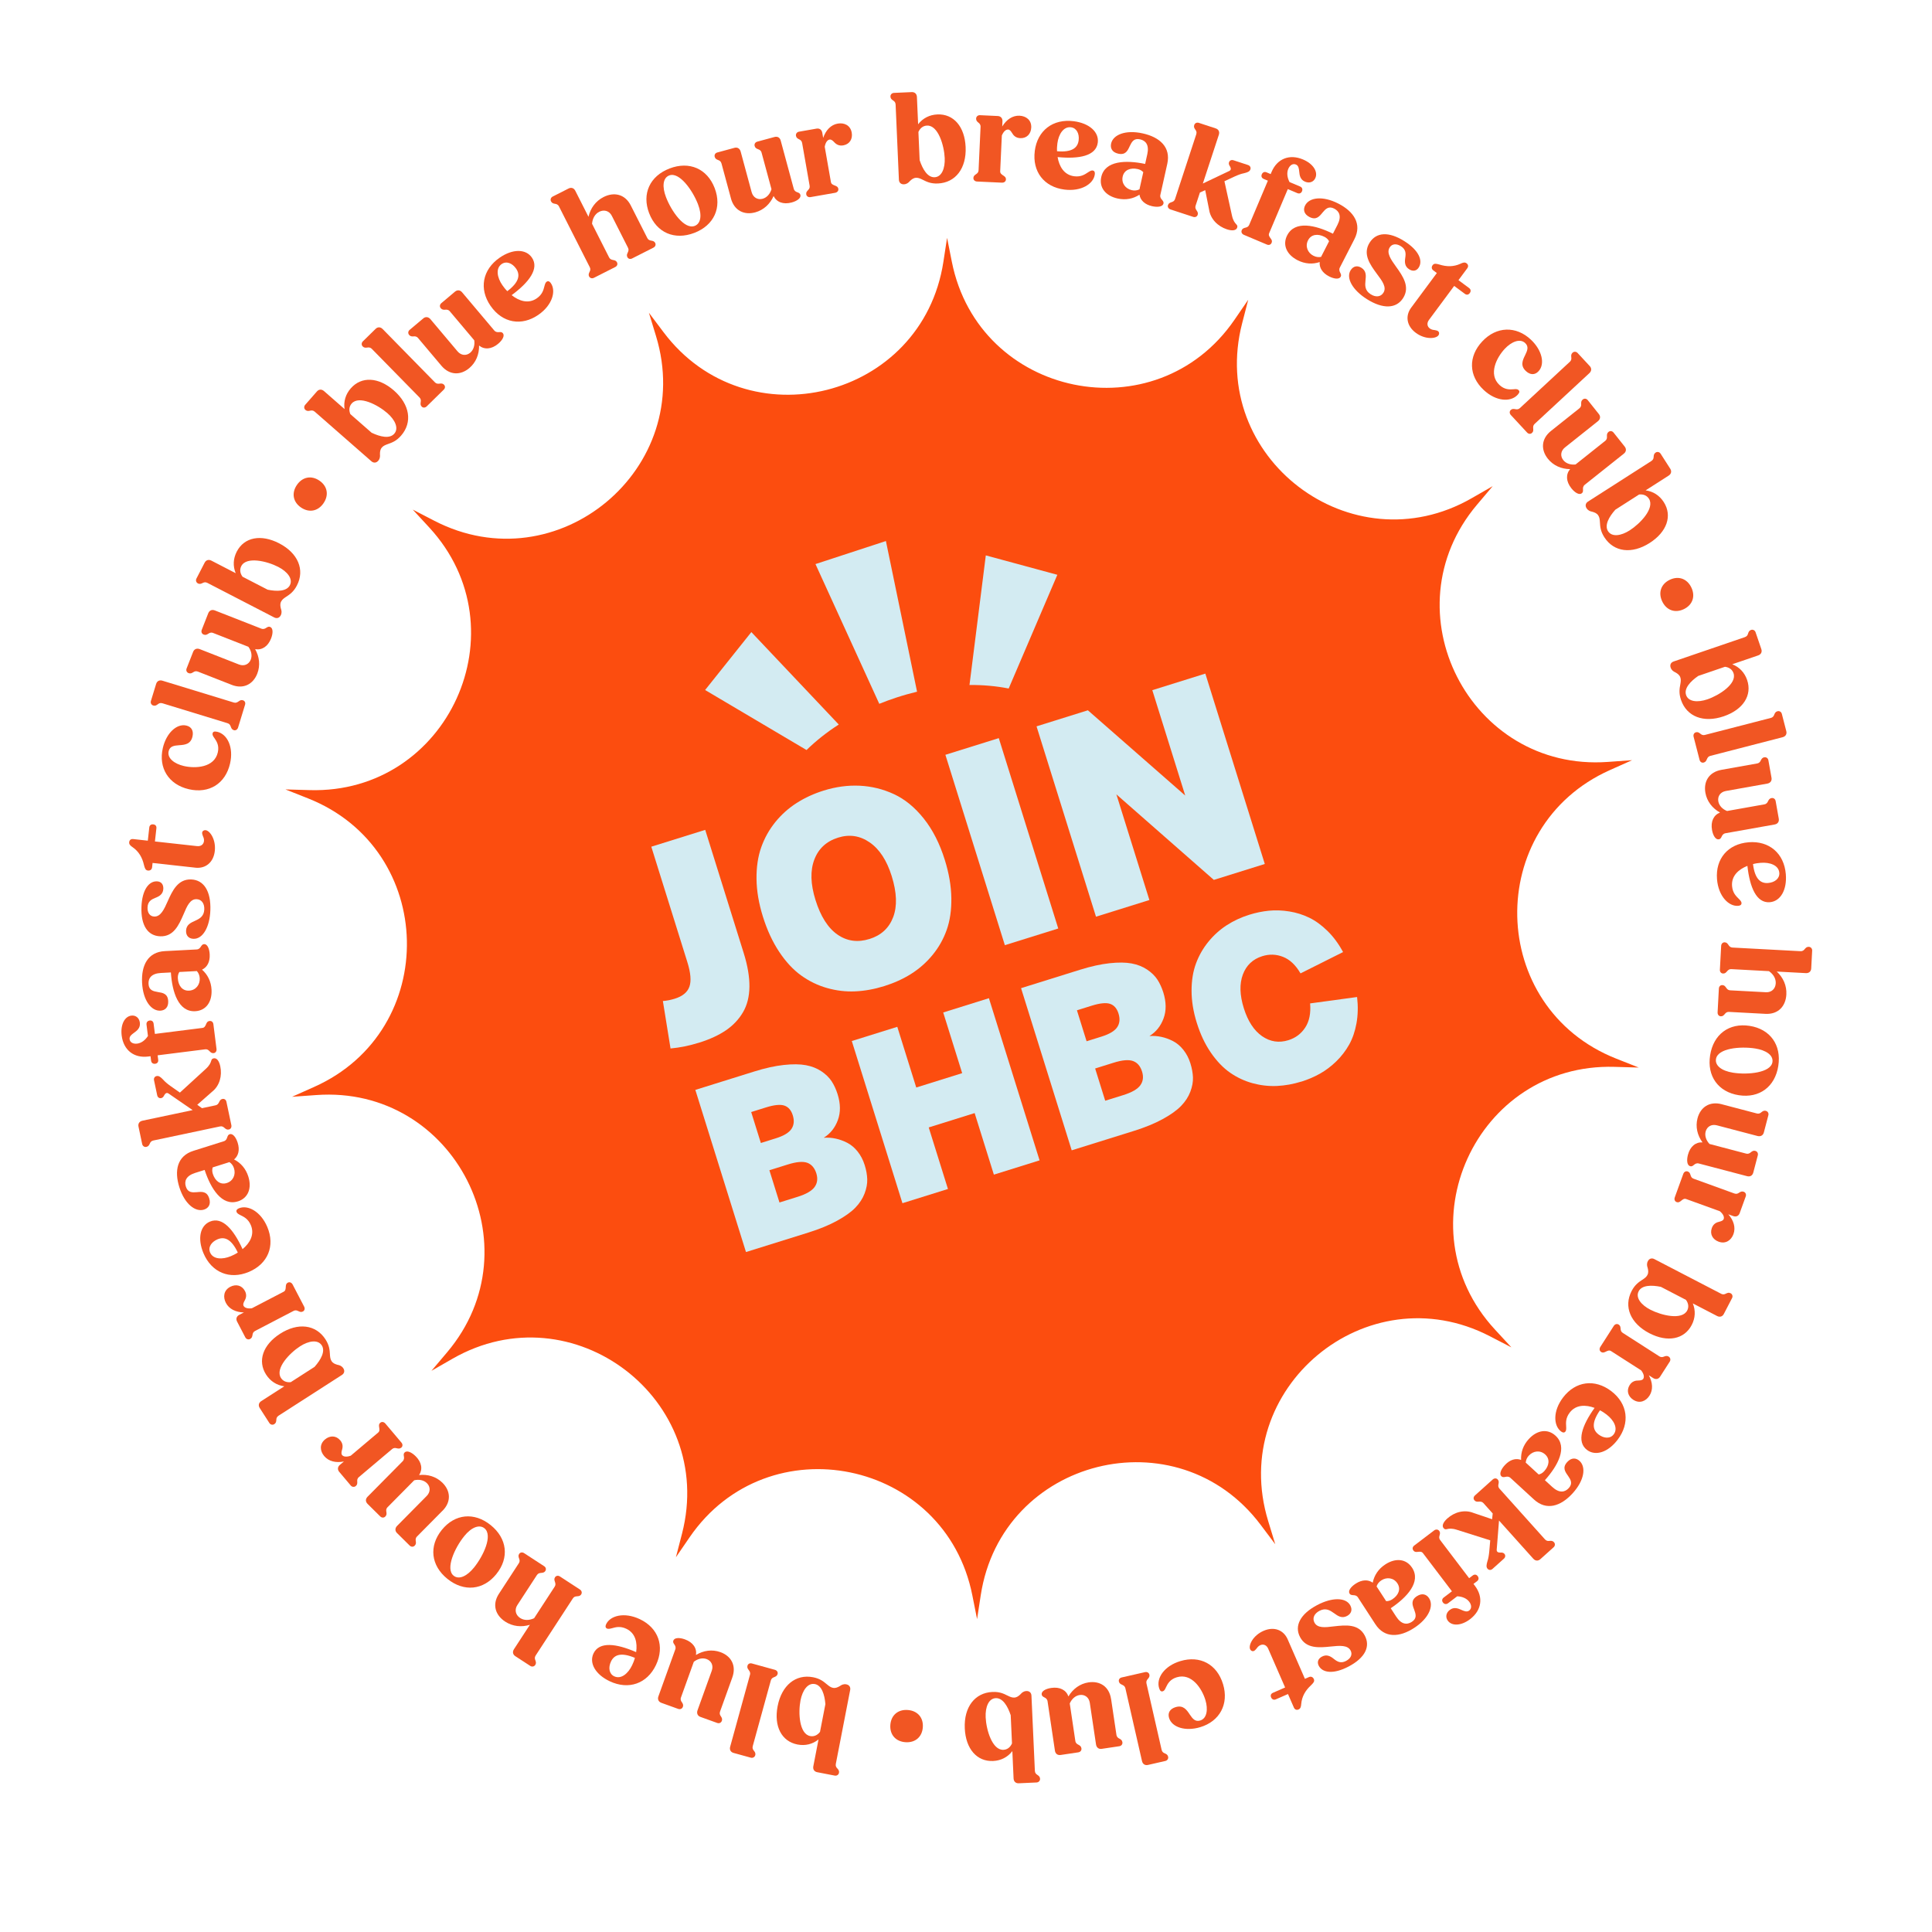 <svg viewBox="0 0 1080 1080" xmlns="http://www.w3.org/2000/svg" data-sanitized-data-name="Layer 1" data-name="Layer 1" id="Layer_1">
  <defs>
    <style>
      .cls-1 {
        fill: #d3ebf2;
      }

      .cls-1, .cls-2, .cls-3 {
        stroke-width: 0px;
      }

      .cls-2 {
        fill: #fc4d0f;
      }

      .cls-3 {
        fill: #f15623;
      }
    </style>
  </defs>
  <g>
    <path d="M216.92,248.2c-1.41.51-2.57.94-3.43,1.93-1.01,1.15-1.08,2.45-1.09,3.79.13,1.28.01,2.53-.99,3.68-1.06,1.2-2.54,1.35-3.8.25l-31.65-27.71c-.99-.86-1.86-.75-2.72-.54-.82.16-1.63.31-2.51-.45-.82-.72-.9-1.95-.14-2.83l6.57-7.5c1.1-1.26,2.64-1.36,3.96-.21l11.5,10.07c-.64-4.24.58-8.29,3.46-11.58,5.99-6.84,15.51-6.34,24.11,1.18,8.92,7.81,10.52,17.82,4,25.26-2.68,3.07-5.15,3.9-7.27,4.66ZM220.4,242.45c2.64-3.01.47-7.72-3.86-11.5-5.26-4.6-15.83-10.09-19.95-5.38-1.39,1.59-1.67,3.67-.74,5.93l11.88,10.4c4.85,2.31,10.08,3.51,12.67.55Z" class="cls-3"></path>
    <path d="M235.71,227.27c-.76-.78-.65-1.6-.54-2.42.16-.98.17-1.8-.64-2.63l-26.65-27.17c-.92-.94-1.79-.89-2.67-.75-.83.09-1.65.19-2.46-.64-.77-.78-.75-2.01.08-2.83l7.12-6.98c1.19-1.17,2.74-1.16,3.96.09l29.25,29.82c.82.83,1.69.79,2.62.69.82-.1,1.65-.19,2.41.59s.75,1.91-.13,2.78l-9.51,9.33c-.88.87-2.07.91-2.83.13Z" class="cls-3"></path>
    <path d="M246.76,204.46l-13.04-15.47c-.84-1-1.72-1.03-2.61-.94-.83.03-1.66.06-2.41-.83-.7-.83-.65-2.02.29-2.82l7.63-6.42c1.28-1.08,2.87-.89,3.99.44l15.15,17.98c2.02,2.39,4.94,2.59,7.11.76,1.89-1.59,2.63-4.22,2.24-6.94l-13.65-16.19c-.85-1-1.78-.98-2.66-.9-.83.03-1.66.06-2.41-.83-.7-.83-.65-2.02.35-2.86l7.57-6.38c1.34-1.12,2.87-.99,4,.34l17.96,21.31c.84,1,1.82,1.03,2.71.95.89-.08,1.56-.07,2.12.59,1.17,1.39-.17,3.86-2.62,5.92-3.73,3.14-7.73,3.37-10.67,1,.1,4.86-1.74,9.46-5.47,12.6-4.9,4.13-11.04,4.07-15.59-1.33Z" class="cls-3"></path>
    <path d="M274.24,171.01c-6.58-9.52-4.57-20.29,5.07-26.96,7.18-4.97,14.57-5.04,18.01-.07,4.26,6.16-1.58,13.84-11.31,21.01,4.11,3.26,9.33,5.05,14.06,1.78,3.17-2.19,3.75-4.81,4.26-6.76.34-1.3.65-2.13,1.25-2.54.66-.46,1.49-.41,2.36.85,2.98,4.31.92,12.2-6.98,17.66-9.4,6.5-20.09,4.61-26.71-4.97ZM283.59,162.77c6.62-5.02,7.35-9.07,4.91-12.6-2.11-3.05-5.42-4.39-8.06-2.57-3.47,2.4-2.57,7.53.36,11.78.79,1.14,1.68,2.29,2.78,3.38Z" class="cls-3"></path>
    <path d="M329.31,154.57c-.49-.97-.14-1.72.21-2.48.45-.88.71-1.66.18-2.7l-17.21-33.96c-.59-1.17-1.44-1.39-2.32-1.52-.82-.16-1.63-.32-2.15-1.36-.49-.97-.11-2.15.93-2.67l8.9-4.51c1.49-.76,2.96-.28,3.75,1.28l7.37,14.54c1.08-4.79,4.02-8.81,8.44-11.05,5.91-2.99,12-1.6,15.2,4.7l9.25,18.24c.53,1.04,1.31,1.3,2.29,1.45.82.16,1.63.32,2.12,1.29s.08,2.08-1.03,2.64l-11.88,6.02c-1.1.56-2.18.21-2.67-.77-.49-.97-.14-1.72.21-2.47.39-.85.71-1.66.18-2.7l-9.08-17.92c-1.38-2.73-4.29-3.62-7.01-2.24-2.4,1.22-3.76,3.7-4.03,6.7l9.54,18.83c.53,1.04,1.37,1.26,2.29,1.45.82.16,1.63.32,2.12,1.29.49.97.14,2.05-.96,2.61l-11.88,6.02c-1.1.56-2.24.24-2.74-.73Z" class="cls-3"></path>
    <path d="M362.88,119.21c-4.17-10.87.36-20.8,11.44-25.04,11.01-4.22,21.02.12,25.19,10.99,4.17,10.87-.36,20.8-11.37,25.02-11.08,4.25-21.08-.1-25.25-10.97ZM390.19,114.19c-3-7.81-10.44-18.29-16.08-16.12-3.74,1.43-3.95,6.58-1.81,12.15,3.02,7.88,10.28,18.27,16.06,16.06,3.26-1.25,4.28-5.7,1.83-12.09Z" class="cls-3"></path>
    <path d="M408.61,110.92l-5.29-19.53c-.34-1.26-1.13-1.66-1.96-1.96-.77-.32-1.53-.64-1.84-1.76-.29-1.05.26-2.11,1.45-2.43l9.63-2.61c1.62-.44,2.97.4,3.43,2.09l6.14,22.69c.82,3.02,3.39,4.44,6.13,3.7,2.39-.65,4.17-2.71,4.96-5.34l-5.54-20.45c-.34-1.26-1.2-1.64-2.03-1.94-.77-.32-1.53-.64-1.84-1.76-.29-1.05.26-2.11,1.52-2.45l9.56-2.59c1.69-.46,3.03.31,3.48,2l7.29,26.91c.34,1.27,1.22,1.71,2.05,2.01.84.3,1.44.59,1.67,1.43.47,1.76-1.79,3.42-4.88,4.26-4.71,1.27-8.43-.21-10.1-3.6-1.96,4.45-5.57,7.84-10.28,9.12-6.18,1.67-11.72-.97-13.57-7.79Z" class="cls-3"></path>
    <path d="M450.7,108.67c-.19-1.08.37-1.69.93-2.31.69-.71,1.16-1.39.96-2.53l-4.19-23.87c-.23-1.29-.97-1.75-1.78-2.13-.73-.39-1.47-.78-1.67-1.92-.19-1.07.52-2.09,1.67-2.29l9.82-1.72c1.65-.29,2.91.6,3.22,2.32l.5,2.87c1.46-4.32,4.33-7.34,8.13-8,3.58-.63,7.1.9,7.83,5.06.62,3.51-1.15,6.48-4.74,7.11-2.44.43-4.03-.62-5.22-1.97-.81-.82-1.58-1.42-2.44-1.27-1.15.2-2.25,1.5-2.69,4.02l3.46,19.72c.2,1.15,1.08,1.51,2.11,1.92.79.3,1.81.64,2.03,1.86.19,1.07-.53,2.01-1.82,2.24l-13.69,2.4c-1.22.21-2.22-.42-2.41-1.5Z" class="cls-3"></path>
    <path d="M515.89,100.53c-1.34-.67-2.46-1.2-3.76-1.15-1.53.07-2.51.91-3.49,1.83-.83.98-1.82,1.75-3.34,1.82-1.6.07-2.74-.9-2.81-2.57l-1.84-42.02c-.06-1.31-.74-1.86-1.49-2.34-.68-.48-1.35-.96-1.4-2.12-.05-1.09.79-2,1.95-2.05l9.96-.44c1.67-.07,2.81.97,2.89,2.71l.67,15.27c2.62-3.39,6.4-5.31,10.76-5.5,9.09-.4,15.3,6.83,15.8,18.25.52,11.85-5.61,19.91-15.5,20.35-4.07.18-6.38-1.03-8.39-2.04ZM522.45,99.08c4-.17,5.9-4.99,5.65-10.74-.31-6.98-3.65-18.42-9.9-18.14-2.11.09-3.8,1.33-4.8,3.56l.69,15.78c1.68,5.1,4.43,9.71,8.36,9.54Z" class="cls-3"></path>
    <path d="M544.13,99.48c.05-1.09.73-1.57,1.41-2.05.83-.54,1.43-1.1,1.49-2.26l1.11-24.21c.06-1.31-.57-1.92-1.27-2.46-.63-.54-1.26-1.08-1.21-2.24.05-1.09.96-1.92,2.13-1.87l9.96.46c1.67.08,2.71,1.22,2.63,2.96l-.13,2.91c2.36-3.9,5.82-6.22,9.68-6.04,3.63.17,6.74,2.42,6.54,6.64-.16,3.56-2.54,6.08-6.17,5.91-2.47-.11-3.79-1.48-4.67-3.06-.61-.97-1.23-1.73-2.1-1.77-1.16-.05-2.52.98-3.5,3.34l-.92,19.99c-.05,1.16.72,1.71,1.64,2.33.71.47,1.63,1.02,1.57,2.26-.05,1.09-.96,1.85-2.27,1.79l-13.89-.64c-1.24-.06-2.07-.9-2.02-1.99Z" class="cls-3"></path>
    <path d="M578.44,84.42c1.47-11.48,10.17-18.14,21.79-16.66,8.66,1.11,14.2,6,13.43,11.99-.95,7.44-10.42,9.23-22.45,8.06.88,5.18,3.56,9.99,9.27,10.72,3.83.49,6.01-1.07,7.69-2.17,1.12-.74,1.91-1.15,2.63-1.06.79.1,1.38.69,1.19,2.21-.66,5.2-7.48,9.68-17,8.46-11.33-1.45-18.02-10.01-16.54-21.56ZM590.89,84.55c8.27.69,11.53-1.83,12.08-6.09.47-3.68-1.1-6.89-4.28-7.3-4.19-.53-6.95,3.88-7.61,9.01-.17,1.37-.29,2.82-.19,4.38Z" class="cls-3"></path>
    <path d="M615.62,98.92c2.04-9.16,13.76-9.53,24.52-7.28l1.2-5.4c1.17-5.26-.9-7.66-4.03-8.35-3.48-.78-4.64,1.42-5.77,3.78-1.17,2.57-2.34,5.14-6.46,4.23-3.34-.74-4.55-3.03-3.96-5.66,1.09-4.9,8.01-7.83,17.74-5.66,9.45,2.11,15.73,7.68,13.66,16.99l-3.88,17.4c-.28,1.28.35,2.09.95,2.75.53.64,1,1.19.81,2.05-.39,1.78-3.17,2.2-6.37,1.49-4.12-.92-6.56-3.33-7.07-6.42-3.49,2.28-7.71,3.13-12.25,2.12-6.68-1.49-10.42-6.13-9.1-12.02ZM632.68,106.31c1.56.35,3.09.17,4.37-.52l-.04-.16,2.09-9.38c-.78-.84-1.77-1.44-3.12-1.74-4.05-.9-7.56.48-8.39,4.17-.82,3.69,1.53,6.83,5.09,7.62Z" class="cls-3"></path>
    <path d="M652.91,114.64c.34-1.04,1.12-1.32,1.9-1.6.94-.3,1.68-.67,2.04-1.78l11.86-36.17c.41-1.24-.03-2-.57-2.71-.46-.69-.93-1.38-.56-2.48.34-1.04,1.44-1.6,2.55-1.23l9.47,3.11c1.59.52,2.29,1.9,1.74,3.56l-8.94,27.25,14.7-6.98c1.17-.53,1.1-1.48.52-2.51-.46-.69-.91-1.45-.61-2.35.34-1.04,1.35-1.55,2.53-1.16l8.09,2.65c1.18.39,1.69,1.4,1.35,2.43-.41,1.25-1.62,1.69-3.63,2.18-1.47.28-3.03.84-5.1,1.77l-5.79,2.7,4.21,19.15c.61,2.8,1.59,4.04,2.33,4.82.62.66.88,1.05.59,1.95-.5,1.52-2.5,2.01-5.75.95-5.05-1.66-9.17-5.69-9.95-11l-2.17-10.9-2.96,1.33-2.43,7.4c-.36,1.11.08,1.86.59,2.64.46.69.93,1.38.59,2.41s-1.35,1.55-2.53,1.16l-12.66-4.15c-1.18-.39-1.76-1.42-1.42-2.46Z" class="cls-3"></path>
    <path d="M694.11,128.71c.43-1.01,1.23-1.22,2.03-1.43.96-.23,1.73-.53,2.18-1.61l10.43-24.67-2.35-.99c-1.07-.45-1.53-1.44-1.04-2.58.48-1.14,1.53-1.57,2.6-1.11l2.35.99.51-1.21c3.12-7.37,9.98-10.16,17.56-6.96,5.7,2.41,8.42,6.8,6.95,10.29-.93,2.21-3.25,3.21-5.8,2.13-2.75-1.16-3.07-3.59-3.27-5.73-.17-1.65-.37-3.24-1.84-3.86-1.68-.71-3.37.31-4.28,2.46-.88,2.08-.65,4.71.7,7.33l5.9,2.49c1.14.48,1.57,1.53,1.08,2.67-.48,1.14-1.5,1.5-2.64,1.02l-5.29-2.24-10.43,24.67c-.45,1.07.09,1.85.73,2.76.57.71,1.11,1.5.63,2.63-.43,1.01-1.47,1.43-2.61.95l-12.87-5.44c-1.14-.48-1.63-1.56-1.21-2.56Z" class="cls-3"></path>
    <path d="M719.56,131.52c4.28-8.35,15.72-5.76,25.56-.88l2.52-4.92c2.46-4.79,1.05-7.64-1.8-9.1-3.17-1.63-4.85.21-6.53,2.21-1.78,2.2-3.56,4.39-7.32,2.47-3.04-1.56-3.64-4.07-2.41-6.47,2.29-4.47,9.72-5.56,18.6-1.01,8.61,4.42,13.29,11.4,8.94,19.88l-8.14,15.87c-.6,1.17-.18,2.11.23,2.9.35.75.67,1.41.27,2.18-.83,1.62-3.63,1.33-6.54-.16-3.76-1.93-5.52-4.87-5.22-8-3.95,1.33-8.25,1.09-12.39-1.04-6.09-3.12-8.54-8.55-5.78-13.93ZM734.22,142.97c1.42.73,2.95.94,4.36.6v-.16s4.38-8.55,4.38-8.55c-.54-1.01-1.35-1.84-2.58-2.47-3.69-1.89-7.44-1.44-9.17,1.92-1.73,3.37-.23,7,3,8.66Z" class="cls-3"></path>
    <path d="M755.06,151c1.4-2.21,3.65-2.77,5.99-1.3,2.77,1.75,2.57,4.38,2.27,7.03-.28,2.75-.47,5.65,2.92,7.78,2.83,1.79,5.61,1.48,7.09-.86,1.91-3.01-.5-6.43-3.65-10.57-3.89-5.3-8.05-11.11-4.04-17.45,3.69-5.84,10.65-6.36,19.44-.8,8.12,5.13,10.42,10.89,8.01,14.7-1.28,2.03-3.34,2.28-5.37,1-2.52-1.59-2.54-4.02-2.18-6.37s.47-4.7-2.42-6.52c-2.58-1.63-5-1.35-6.28.68-1.91,3.01.61,6.67,3.59,10.8,3.76,5.22,7.91,11.19,3.94,17.47-3.81,6.03-11.3,6.29-20.28.62-8-5.05-11.84-11.78-9.04-16.21Z" class="cls-3"></path>
    <path d="M788.91,171.91l14.3-19.29-1.99-1.47c-.99-.74-1.12-1.92-.38-2.91.87-1.17,2.06-.83,3.8-.36,4.04,1.27,7.9,1.32,11.74-.44,1.41-.68,2.46-.99,3.45-.25.99.74,1.1,1.81.36,2.81l-4.9,6.61,5.96,4.42c.99.74,1.1,1.81.36,2.81-.74.99-1.75,1.14-2.75.41l-5.96-4.42-14.09,19c-1.3,1.75-1.07,3.64.45,4.77.93.69,1.84.82,2.68.9.8.14,1.5.3,1.91.6.76.56.81,1.6.25,2.36-1.47,1.99-7.5,2.41-12.64-1.4-5.09-3.77-6.08-9.4-2.57-14.13Z" class="cls-3"></path>
    <path d="M828.63,190.81c7.92-8.43,18.88-8.72,27.15-.94,6.26,5.88,8.04,13.65,4.25,17.68-2.09,2.23-4.72,2.05-7.06-.14-3.23-3.04-1.83-6.02-.38-8.95,1.16-2.4,2.17-4.65,0-6.69-2.92-2.74-7.69-.74-11.38,3.18-4.64,4.93-9.34,14.29-3.03,20.22,2.86,2.69,5.64,2.61,7.8,2.44,1.33-.15,2.26-.17,2.9.43.64.6.71,1.37-.53,2.69-3.99,4.24-12.14,3.67-18.98-2.76-8.38-7.87-8.76-18.62-.74-27.16Z" class="cls-3"></path>
    <path d="M844.53,229.18c.8-.74,1.62-.61,2.44-.47.97.19,1.79.22,2.65-.57l27.91-25.88c.96-.89.94-1.77.82-2.65-.07-.83-.14-1.65.71-2.45.8-.74,2.03-.7,2.83.16l6.78,7.31c1.14,1.23,1.08,2.77-.2,3.96l-30.63,28.4c-.85.79-.84,1.67-.77,2.6.07.83.15,1.65-.66,2.4s-1.93.7-2.77-.21l-9.06-9.77c-.84-.91-.85-2.09-.05-2.83Z" class="cls-3"></path>
    <path d="M867.03,240.88l15.83-12.6c1.02-.82,1.07-1.69,1.02-2.58,0-.83-.02-1.66.89-2.38.85-.68,2.04-.6,2.81.37l6.21,7.8c1.04,1.31.81,2.89-.56,3.98l-18.39,14.64c-2.45,1.95-2.73,4.87-.96,7.09,1.54,1.94,4.14,2.75,6.87,2.44l16.57-13.19c1.03-.82,1.03-1.75.97-2.63-.01-.83-.02-1.66.89-2.39.85-.68,2.04-.6,2.85.43l6.16,7.75c1.09,1.37.91,2.9-.45,3.99l-21.81,17.36c-1.03.82-1.08,1.79-1.03,2.68.05.89.03,1.56-.65,2.1-1.42,1.13-3.85-.28-5.85-2.79-3.04-3.82-3.15-7.82-.7-10.7-4.86-.04-9.41-2-12.44-5.82-3.99-5.01-3.76-11.15,1.77-15.54Z" class="cls-3"></path>
    <path d="M894.37,292.01c-.09-1.5-.19-2.73-.9-3.83-.82-1.29-2.05-1.71-3.33-2.1-1.27-.23-2.43-.69-3.25-1.98-.86-1.35-.59-2.82.82-3.72l35.42-22.68c1.1-.71,1.24-1.57,1.28-2.46.08-.83.15-1.65,1.13-2.28.92-.59,2.13-.32,2.75.66l5.38,8.4c.9,1.41.57,2.92-.9,3.86l-12.87,8.24c4.25.56,7.8,2.87,10.15,6.55,4.91,7.66,1.77,16.67-7.85,22.83-9.99,6.4-20.04,5.14-25.38-3.19-2.2-3.43-2.31-6.04-2.45-8.28ZM898.92,296.96c2.16,3.37,7.28,2.6,12.12-.5,5.88-3.77,14.1-12.4,10.72-17.67-1.14-1.78-3.06-2.62-5.49-2.36l-13.3,8.51c-3.57,4.01-6.18,8.71-4.06,12.02Z" class="cls-3"></path>
    <path d="M933.38,324.12c4.92-2.37,9.71-.65,12.08,4.27,2.37,4.92.74,9.74-4.17,12.12-4.92,2.37-9.71.65-12.08-4.27-2.37-4.92-.74-9.74,4.17-12.12Z" class="cls-3"></path>
    <path d="M939.29,382.65c.26-1.48.46-2.7.04-3.94-.49-1.45-1.58-2.15-2.74-2.83-1.18-.52-2.2-1.25-2.69-2.69-.52-1.52.09-2.88,1.68-3.42l39.81-13.61c1.24-.42,1.58-1.23,1.82-2.08.27-.79.54-1.57,1.64-1.95,1.03-.35,2.14.19,2.52,1.29l3.22,9.43c.54,1.58-.14,2.97-1.79,3.54l-14.46,4.94c3.99,1.56,6.89,4.64,8.31,8.77,2.94,8.61-2.24,16.61-13.06,20.31-11.23,3.84-20.69.23-23.89-9.14-1.32-3.86-.81-6.42-.41-8.63ZM942.54,388.54c1.3,3.79,6.45,4.25,11.89,2.4,6.61-2.26,16.64-8.69,14.62-14.61-.68-2-2.35-3.27-4.77-3.6l-14.94,5.11c-4.42,3.05-8.07,6.99-6.8,10.71Z" class="cls-3"></path>
    <path d="M948.05,409.34c1.06-.27,1.71.23,2.37.74.76.63,1.47,1.05,2.6.76l36.86-9.51c1.27-.33,1.67-1.11,1.98-1.94.33-.76.66-1.52,1.79-1.81,1.06-.27,2.12.35,2.41,1.48l2.49,9.66c.42,1.62-.37,2.95-2.06,3.39l-40.45,10.44c-1.13.29-1.53,1.07-1.91,1.92-.33.76-.66,1.52-1.72,1.8s-2.03-.3-2.34-1.5l-3.33-12.9c-.31-1.2.25-2.24,1.3-2.52Z" class="cls-3"></path>
    <path d="M962.29,430.34l19.92-3.55c1.29-.23,1.75-.98,2.12-1.78.39-.73.77-1.47,1.92-1.67,1.07-.19,2.07.44,2.29,1.66l1.75,9.82c.29,1.65-.66,2.93-2.38,3.23l-23.14,4.12c-3.08.55-4.72,2.98-4.22,5.78.43,2.44,2.33,4.39,4.88,5.41l20.85-3.71c1.29-.23,1.74-1.05,2.11-1.85.39-.73.77-1.47,1.92-1.67,1.07-.19,2.08.44,2.3,1.73l1.73,9.75c.31,1.72-.58,2.98-2.3,3.29l-27.44,4.88c-1.29.23-1.81,1.06-2.18,1.87-.37.81-.71,1.38-1.57,1.54-1.79.32-3.25-2.08-3.82-5.23-.85-4.8.95-8.37,4.47-9.74-4.26-2.35-7.32-6.24-8.17-11.04-1.12-6.31,2-11.59,8.95-12.83Z" class="cls-3"></path>
    <path d="M977.49,470.83c11.53-.93,19.85,6.21,20.8,17.89.7,8.71-2.94,15.13-8.96,15.62-7.47.6-11.19-8.3-12.52-20.31-4.88,1.93-9.04,5.55-8.58,11.28.31,3.85,2.28,5.66,3.71,7.08.95.94,1.52,1.63,1.58,2.35.07.8-.39,1.49-1.91,1.62-5.22.42-11.02-5.32-11.79-14.89-.92-11.39,6.07-19.7,17.68-20.63ZM979.94,483.04c1.03,8.24,4.17,10.91,8.45,10.56,3.7-.3,6.52-2.5,6.26-5.69-.34-4.21-5.23-6-10.38-5.59-1.38.11-2.82.3-4.32.71Z" class="cls-3"></path>
    <path d="M964.15,526.76c1.09.06,1.56.74,2.04,1.42.54.83,1.09,1.44,2.25,1.51l38,2.03c1.31.07,1.92-.55,2.47-1.25.55-.63,1.09-1.25,2.25-1.19,1.09.06,1.92.98,1.85,2.14l-.53,9.95c-.09,1.67-1.24,2.7-2.98,2.61l-16.28-.87c3.61,3.33,5.63,7.88,5.36,12.82-.35,6.61-4.6,11.19-11.65,10.82l-20.42-1.09c-1.16-.06-1.78.49-2.4,1.26-.54.63-1.09,1.25-2.18,1.2s-1.84-.97-1.78-2.21l.71-13.3c.07-1.24.91-1.99,2-1.93s1.56.74,2.04,1.42c.54.76,1.09,1.44,2.25,1.5l20.06,1.07c3.05.16,5.28-1.9,5.44-4.96.14-2.69-1.33-5.1-3.79-6.83l-21.07-1.13c-1.16-.06-1.78.56-2.4,1.26-.54.63-1.09,1.25-2.18,1.2-1.09-.06-1.85-.9-1.78-2.14l.71-13.3c.07-1.24.91-2.06,2-2.01Z" class="cls-3"></path>
    <path d="M978.06,573.47c11.5,1.8,17.85,10.67,16.02,22.39-1.82,11.65-10.57,18.16-22.08,16.37-11.51-1.8-17.85-10.67-16.03-22.32,1.83-11.72,10.58-18.23,22.09-16.44ZM968.81,599.65c8.27,1.29,21.06.05,21.99-5.92.62-3.96-3.74-6.7-9.64-7.62-8.34-1.3-20.97-.18-21.92,5.93-.54,3.45,2.81,6.55,9.57,7.61Z" class="cls-3"></path>
    <path d="M962.46,617.28l19.57,5.14c1.27.33,2-.15,2.67-.73.66-.5,1.32-1.01,2.44-.71,1.06.28,1.7,1.27,1.38,2.47l-2.53,9.64c-.43,1.62-1.83,2.38-3.52,1.94l-22.74-5.97c-3.03-.79-5.53.73-6.26,3.47-.63,2.39.28,4.97,2.16,6.96l20.48,5.38c1.27.33,2.01-.22,2.69-.8.66-.5,1.32-1.01,2.44-.71,1.06.28,1.7,1.27,1.37,2.54l-2.51,9.57c-.44,1.69-1.78,2.47-3.47,2.02l-26.96-7.08c-1.27-.33-2.09.21-2.76.78-.68.58-1.23.96-2.08.73-1.76-.46-2.08-3.25-1.27-6.35,1.24-4.72,4.38-7.21,8.15-6.97-2.88-3.92-4.03-8.73-2.79-13.45,1.63-6.2,6.68-9.68,13.51-7.89Z" class="cls-3"></path>
    <path d="M943.46,654.86c1.03.37,1.28,1.16,1.54,1.95.28.95.62,1.7,1.72,2.09l22.79,8.26c1.23.45,2,.03,2.73-.48.7-.44,1.4-.88,2.5-.49,1.03.37,1.55,1.49,1.15,2.59l-3.4,9.38c-.57,1.57-1.97,2.23-3.61,1.63l-2.74-.99c3.02,3.42,4.2,7.41,2.89,11.04-1.24,3.42-4.32,5.71-8.29,4.27-3.35-1.22-5.05-4.23-3.81-7.65.84-2.33,2.55-3.18,4.31-3.55,1.11-.29,2.02-.66,2.32-1.48.4-1.1-.18-2.7-2.14-4.34l-18.82-6.82c-1.1-.4-1.85.18-2.72.87-.66.54-1.46,1.25-2.62.83-1.03-.37-1.48-1.47-1.03-2.7l4.74-13.07c.42-1.16,1.47-1.71,2.5-1.34Z" class="cls-3"></path>
    <path d="M918.04,715.43c1.25-.83,2.27-1.53,2.87-2.69.7-1.36.46-2.63.16-3.94-.44-1.21-.61-2.45.09-3.81.74-1.42,2.15-1.92,3.63-1.15l37.33,19.38c1.16.6,1.98.29,2.77-.12.75-.35,1.51-.69,2.54-.16.97.5,1.34,1.68.8,2.71l-4.59,8.85c-.77,1.49-2.24,1.95-3.79,1.15l-13.56-7.04c1.63,3.96,1.41,8.19-.61,12.07-4.19,8.07-13.56,9.85-23.7,4.59-10.53-5.47-14.45-14.8-9.89-23.59,1.88-3.62,4.08-5.01,5.95-6.26ZM916.02,721.85c-1.85,3.55,1.38,7.61,6.48,10.25,6.2,3.22,17.78,6.03,20.66.47.97-1.87.74-3.96-.69-5.93l-14.02-7.28c-5.26-1.09-10.63-1.01-12.44,2.48Z" class="cls-3"></path>
    <path d="M904.85,740.43c.92.59.99,1.42,1.07,2.24.06.99.23,1.79,1.21,2.42l20.4,13.08c1.1.71,1.95.47,2.77.13.78-.28,1.57-.55,2.54.08.92.59,1.18,1.8.56,2.78l-5.38,8.39c-.9,1.41-2.41,1.74-3.88.8l-2.45-1.57c2.19,4,2.47,8.15.38,11.4-1.96,3.06-5.47,4.62-9.02,2.34-3-1.92-3.99-5.24-2.03-8.3,1.34-2.08,3.18-2.54,4.98-2.51,1.15-.04,2.12-.2,2.59-.93.63-.98.42-2.67-1.13-4.7l-16.85-10.8c-.98-.63-1.84-.23-2.84.25-.76.38-1.7.9-2.74.23-.92-.59-1.12-1.76-.42-2.86l7.5-11.7c.67-1.04,1.81-1.34,2.73-.76Z" class="cls-3"></path>
    <path d="M900.72,777.66c9.2,7.02,10.62,17.89,3.51,27.21-5.3,6.95-12.3,9.29-17.11,5.63-5.96-4.55-2.77-13.65,4.26-23.48-4.92-1.83-10.44-1.92-13.92,2.66-2.34,3.07-2.08,5.73-1.97,7.74.08,1.34.04,2.23-.4,2.81-.49.64-1.29.85-2.5-.08-4.17-3.18-4.64-11.32,1.18-18.96,6.93-9.09,17.69-10.59,26.95-3.53ZM894.38,788.38c-4.74,6.82-4.19,10.9-.78,13.5,2.95,2.25,6.52,2.5,8.46-.05,2.56-3.36.12-7.96-3.99-11.1-1.1-.84-2.3-1.66-3.69-2.36Z" class="cls-3"></path>
    <path d="M869.56,802.57c6.92,6.35,1.38,16.68-5.95,24.87l4.07,3.74c3.97,3.64,7.08,3.05,9.25.69,2.41-2.63,1.08-4.73-.4-6.89-1.64-2.3-3.29-4.6-.43-7.71,2.31-2.52,4.89-2.42,6.88-.6,3.7,3.4,2.78,10.85-3.96,18.2-6.55,7.13-14.52,9.79-21.54,3.34l-13.13-12.06c-.97-.89-1.99-.74-2.86-.55-.82.14-1.53.27-2.18-.32-1.34-1.23-.32-3.85,1.9-6.26,2.86-3.11,6.16-4.02,9.1-2.91-.23-4.16,1.14-8.24,4.29-11.67,4.63-5.04,10.51-5.96,14.96-1.87ZM854.63,813.67c-1.08,1.18-1.69,2.6-1.73,4.04l.16.04,7.08,6.5c1.12-.25,2.13-.81,3.07-1.83,2.8-3.06,3.37-6.79.58-9.35-2.79-2.56-6.68-2.08-9.14.6Z" class="cls-3"></path>
    <path d="M837.25,827.06c.73.81.58,1.63.43,2.45-.21.97-.25,1.79.53,2.66l25.42,28.33c.88.98,1.75.97,2.63.86.83-.06,1.66-.12,2.43.75.73.81.66,2.05-.21,2.82l-7.42,6.66c-1.25,1.12-2.79,1.03-3.95-.26l-19.15-21.34-1.29,16.22c-.12,1.28.73,1.69,1.92,1.7.83-.06,1.7-.06,2.34.64.73.81.67,1.94-.25,2.77l-6.34,5.69c-.92.83-2.05.77-2.78-.05-.87-.97-.65-2.25-.08-4.23.49-1.42.78-3.05,1.01-5.31l.55-6.36-18.7-5.91c-2.74-.87-4.29-.64-5.34-.39-.89.21-1.35.24-1.99-.47-1.07-1.19-.5-3.17,2.05-5.46,3.95-3.55,9.5-5.1,14.5-3.13l10.53,3.56.33-3.23-5.2-5.79c-.78-.87-1.65-.86-2.59-.81-.83.06-1.65.12-2.38-.7-.73-.81-.67-1.94.25-2.77l9.91-8.9c.92-.83,2.11-.82,2.83,0Z" class="cls-3"></path>
    <path d="M804.52,855.74c.66.87.45,1.67.23,2.47-.29.95-.4,1.76.31,2.69l16.2,21.32,2.03-1.54c.93-.7,2-.61,2.75.38.75.99.6,2.11-.33,2.81l-2.03,1.54.79,1.04c4.84,6.37,3.84,13.72-2.7,18.69-4.93,3.74-10.09,3.92-12.38.91-1.45-1.91-1.16-4.42,1.04-6.09,2.38-1.8,4.64-.87,6.59.02,1.52.67,2.99,1.29,4.27.32,1.45-1.1,1.41-3.08,0-4.93-1.37-1.8-3.76-2.9-6.7-3.04l-5.1,3.88c-.99.75-2.11.59-2.86-.39-.75-.99-.55-2.05.43-2.8l4.58-3.48-16.2-21.32c-.71-.93-1.65-.85-2.76-.74-.9.14-1.85.22-2.6-.77-.66-.87-.51-1.99.48-2.74l11.12-8.45c.99-.75,2.16-.64,2.83.23Z" class="cls-3"></path>
    <path d="M789.39,876.41c5.11,7.87-2.82,16.5-11.96,22.6l3.01,4.64c2.93,4.52,6.1,4.72,8.78,2.97,2.99-1.94,2.23-4.31,1.33-6.77-1.02-2.64-2.03-5.27,1.5-7.57,2.87-1.86,5.34-1.13,6.81,1.13,2.73,4.21-.01,11.2-8.37,16.63-8.12,5.27-16.5,5.86-21.69-2.14l-9.71-14.95c-.71-1.1-1.74-1.21-2.63-1.24-.83-.07-1.55-.12-2.03-.85-.99-1.53.65-3.81,3.4-5.59,3.54-2.3,6.97-2.36,9.53-.55.82-4.09,3.16-7.69,7.07-10.23,5.74-3.73,11.66-3.15,14.95,1.92ZM772.18,883.43c-1.34.87-2.29,2.09-2.69,3.48l.14.08,5.23,8.06c1.15.03,2.26-.26,3.42-1.01,3.48-2.26,4.95-5.73,2.89-8.91s-5.95-3.68-9-1.7Z" class="cls-3"></path>
    <path d="M754.85,897.5c1.23,2.32.59,4.54-1.85,5.84-2.89,1.53-5.08.05-7.23-1.53-2.25-1.61-4.66-3.21-8.2-1.34-2.96,1.57-4.07,4.13-2.78,6.57,1.67,3.15,5.83,2.76,10.99,2.09,6.53-.74,13.64-1.45,17.14,5.17,3.23,6.11.22,12.4-8.98,17.26-8.49,4.49-14.63,3.62-16.74-.37-1.12-2.12-.32-4.03,1.8-5.15,2.64-1.4,4.75-.21,6.6,1.28,1.86,1.49,3.84,2.74,6.86,1.14,2.7-1.43,3.66-3.66,2.54-5.79-1.67-3.15-6.09-2.79-11.15-2.25-6.4.67-13.64,1.29-17.11-5.27-3.34-6.3.16-12.93,9.55-17.9,8.36-4.42,16.11-4.4,18.56.23Z" class="cls-3"></path>
    <path d="M719.85,916.47l9.61,22.01,2.27-.99c1.13-.5,2.22-.02,2.71,1.12.58,1.33-.31,2.2-1.58,3.47-3.11,2.87-5.08,6.19-5.46,10.4-.11,1.56-.37,2.62-1.5,3.12-1.13.49-2.12.05-2.62-1.08l-3.29-7.54-6.8,2.97c-1.13.49-2.12.05-2.62-1.08-.49-1.13-.12-2.09,1.02-2.59l6.8-2.97-9.46-21.68c-.87-2-2.63-2.74-4.36-1.99-1.07.47-1.63,1.19-2.12,1.88-.52.63-1,1.15-1.47,1.36-.87.38-1.79-.09-2.16-.96-.99-2.27,1.64-7.7,7.51-10.27,5.8-2.53,11.18-.59,13.53,4.81Z" class="cls-3"></path>
    <path d="M683.7,941.49c3.35,11.08-1.87,20.72-12.74,24-8.22,2.49-15.84.16-17.44-5.14-.89-2.93.58-5.12,3.65-6.05,4.25-1.28,6.13,1.42,7.94,4.14,1.5,2.21,2.94,4.2,5.8,3.34,3.83-1.16,4.48-6.3,2.92-11.45-1.96-6.48-7.72-15.23-16.01-12.72-3.76,1.14-5.07,3.59-6,5.54-.54,1.23-.98,2.05-1.81,2.3-.84.25-1.54-.07-2.07-1.81-1.69-5.57,2.88-12.35,11.86-15.07,11.01-3.33,20.51,1.7,23.9,12.92Z" class="cls-3"></path>
    <path d="M642.52,936.11c.24,1.06-.28,1.71-.81,2.35-.65.74-1.09,1.44-.83,2.58l8.47,37.11c.29,1.28,1.06,1.7,1.88,2.03.75.35,1.5.7,1.76,1.84.24,1.06-.41,2.11-1.55,2.37l-9.72,2.22c-1.63.37-2.94-.45-3.33-2.15l-9.3-40.73c-.26-1.14-1.03-1.56-1.87-1.96-.75-.35-1.5-.7-1.75-1.77-.24-1.06.36-2.02,1.57-2.3l12.99-2.96c1.21-.28,2.24.31,2.48,1.38Z" class="cls-3"></path>
    <path d="M621.11,949.75l2.98,20.01c.19,1.3.93,1.78,1.72,2.17.72.41,1.45.82,1.62,1.97.16,1.08-.5,2.06-1.73,2.25l-9.86,1.47c-1.66.25-2.91-.74-3.16-2.47l-3.47-23.25c-.46-3.09-2.85-4.8-5.66-4.38-2.45.37-4.45,2.21-5.55,4.73l3.12,20.95c.19,1.3,1,1.76,1.79,2.16.72.41,1.45.82,1.62,1.97.16,1.08-.5,2.06-1.8,2.25l-9.79,1.46c-1.73.26-2.97-.66-3.23-2.39l-4.11-27.57c-.19-1.3-1.01-1.84-1.8-2.23-.79-.4-1.36-.75-1.49-1.62-.27-1.8,2.17-3.19,5.34-3.66,4.82-.72,8.34,1.18,9.61,4.75,2.47-4.19,6.44-7.14,11.26-7.86,6.34-.94,11.53,2.33,12.57,9.31Z" class="cls-3"></path>
    <path d="M563.18,947.82c1.34.67,2.46,1.2,3.77,1.14,1.53-.07,2.51-.92,3.49-1.83.83-.99,1.81-1.76,3.34-1.83,1.6-.07,2.74.9,2.81,2.57l1.91,42.02c.06,1.31.74,1.86,1.49,2.34.68.48,1.35.96,1.41,2.12.05,1.09-.78,2-1.95,2.06l-9.96.45c-1.67.08-2.81-.97-2.89-2.71l-.69-15.27c-2.61,3.4-6.39,5.32-10.75,5.52-9.09.41-15.32-6.81-15.84-18.22-.54-11.85,5.58-19.92,15.47-20.37,4.07-.18,6.39,1.02,8.4,2.02ZM556.62,949.28c-4,.18-5.89,5-5.63,10.75.32,6.98,3.68,18.41,9.93,18.13,2.11-.1,3.8-1.34,4.79-3.57l-.72-15.78c-1.69-5.1-4.45-9.71-8.37-9.53Z" class="cls-3"></path>
    <path d="M515.86,965.56c-.39,5.44-4.28,8.74-9.73,8.34-5.44-.39-8.81-4.22-8.42-9.66.4-5.44,4.28-8.74,9.73-8.34,5.44.4,8.82,4.22,8.42,9.66Z" class="cls-3"></path>
    <path d="M462.22,941.52c1.15.96,2.11,1.74,3.4,1.99,1.5.29,2.65-.3,3.82-.96,1.04-.76,2.18-1.28,3.68-.99,1.57.31,2.45,1.51,2.13,3.16l-8.02,41.3c-.25,1.29.28,1.98.9,2.62.55.63,1.09,1.25.87,2.39-.21,1.07-1.23,1.76-2.38,1.54l-9.79-1.9c-1.64-.32-2.51-1.6-2.18-3.31l2.91-15.01c-3.34,2.69-7.46,3.67-11.75,2.84-8.93-1.73-13.29-10.22-11.11-21.43,2.26-11.65,10.1-18.06,19.82-16.17,4,.78,5.97,2.49,7.69,3.94ZM455.49,941.4c-3.93-.76-6.9,3.48-8,9.12-1.33,6.86-.75,18.76,5.4,19.95,2.07.4,4.01-.41,5.5-2.34l3.01-15.51c-.44-5.35-2.04-10.48-5.9-11.23Z" class="cls-3"></path>
    <path d="M434.67,935.81c-.29,1.05-1.06,1.37-1.82,1.69-.93.35-1.64.76-1.95,1.88l-10.1,36.69c-.35,1.26.13,2,.7,2.68.5.66.99,1.33.68,2.45-.29,1.05-1.36,1.66-2.49,1.35l-9.61-2.65c-1.61-.44-2.38-1.79-1.91-3.47l11.09-40.27c.31-1.12-.17-1.86-.72-2.61-.5-.66-.99-1.33-.7-2.38.29-1.05,1.27-1.61,2.47-1.28l12.84,3.54c1.19.33,1.82,1.33,1.53,2.38Z" class="cls-3"></path>
    <path d="M409.37,937.71l-6.85,19.04c-.44,1.23-.02,2,.49,2.73.44.7.89,1.4.49,2.5-.37,1.03-1.42,1.58-2.58,1.16l-9.38-3.38c-1.58-.57-2.21-2.03-1.62-3.68l7.96-22.12c1.06-2.95-.24-5.58-2.91-6.54-2.33-.84-4.97-.16-7.13,1.54l-7.17,19.93c-.44,1.23.04,2.03.56,2.75.44.7.89,1.4.49,2.5-.37,1.03-1.42,1.58-2.65,1.13l-9.31-3.35c-1.64-.59-2.3-1.99-1.71-3.63l9.43-26.23c.44-1.23-.02-2.1-.53-2.82-.51-.73-.84-1.31-.55-2.13.62-1.71,3.43-1.78,6.44-.7,4.59,1.65,6.79,4.99,6.22,8.73,4.16-2.53,9.05-3.24,13.64-1.59,6.03,2.17,9.05,7.51,6.67,14.15Z" class="cls-3"></path>
    <path d="M366.71,930.72c-4.94,10.46-15.28,14.11-25.87,9.11-7.9-3.73-11.65-10.09-9.07-15.55,3.2-6.78,12.77-5.56,23.84-.73.76-5.19-.3-10.61-5.5-13.06-3.49-1.65-6.04-.84-7.98-.31-1.29.35-2.17.5-2.83.19-.72-.34-1.1-1.08-.45-2.46,2.24-4.74,10.1-6.9,18.79-2.8,10.33,4.88,14.04,15.08,9.07,25.61ZM354.9,926.75c-7.66-3.21-11.53-1.82-13.36,2.06-1.59,3.36-1.08,6.89,1.81,8.26,3.82,1.8,7.81-1.54,10.02-6.21.59-1.25,1.15-2.6,1.54-4.1Z" class="cls-3"></path>
    <path d="M324.91,891.28c-.6.91-1.42.98-2.25,1.05-.99.05-1.79.22-2.43,1.2l-20.78,31.89c-.72,1.1-.49,1.94-.15,2.77.27.78.54,1.57-.09,2.54-.6.91-1.81,1.17-2.78.53l-8.36-5.44c-1.4-.91-1.72-2.42-.77-3.89l8.9-13.66c-4.69,1.46-9.64.93-13.79-1.77-5.55-3.62-7.39-9.59-3.54-15.51l11.17-17.14c.64-.98.46-1.78.11-2.71-.27-.78-.54-1.57.05-2.48.6-.91,1.76-1.11,2.8-.43l11.16,7.27c1.04.68,1.27,1.78.67,2.7s-1.42.98-2.25,1.05c-.93.09-1.79.22-2.43,1.2l-10.97,16.83c-1.67,2.56-.99,5.52,1.57,7.19,2.26,1.47,5.08,1.4,7.82.14l11.52-17.69c.64-.98.4-1.82.11-2.71-.27-.79-.54-1.57.05-2.48s1.7-1.15,2.74-.47l11.16,7.27c1.04.67,1.33,1.82.74,2.74Z" class="cls-3"></path>
    <path d="M277.48,879.91c-7.31,9.06-18.17,10.11-27.41,2.66-9.17-7.41-10.43-18.25-3.12-27.31,7.32-9.06,18.18-10.11,27.35-2.71,9.23,7.45,10.49,18.29,3.17,27.35ZM259.44,858.8c-5.26,6.51-10.58,18.21-5.89,22,3.11,2.52,7.67.11,11.42-4.53,5.3-6.57,10.65-18.06,5.84-21.95-2.72-2.19-7.08-.85-11.38,4.47Z" class="cls-3"></path>
    <path d="M247.38,844.49l-14.23,14.38c-.92.93-.86,1.81-.71,2.68.11.82.22,1.65-.6,2.47-.77.78-1.95.83-2.83-.04l-7.09-7.01c-1.19-1.18-1.15-2.77.08-4.01l16.53-16.71c2.2-2.22,2.13-5.16.12-7.15-1.76-1.74-4.44-2.24-7.11-1.61l-14.89,15.05c-.92.93-.81,1.86-.65,2.73.11.82.22,1.65-.6,2.47-.77.78-1.95.83-2.88-.09l-7.03-6.96c-1.24-1.23-1.25-2.77-.02-4.01l19.6-19.81c.92-.93.86-1.91.71-2.78-.16-.87-.21-1.54.4-2.16,1.28-1.29,3.86-.17,6.14,2.08,3.47,3.43,4.05,7.39,1.96,10.54,4.83-.54,9.58.87,13.04,4.3,4.55,4.5,5.05,10.62.09,15.64Z" class="cls-3"></path>
    <path d="M224.3,809.24c-.84.7-1.65.53-2.46.36-.96-.24-1.78-.31-2.67.45l-18.52,15.63c-1,.84-1.02,1.72-.94,2.61.03.83.07,1.66-.82,2.41-.84.7-2.07.6-2.82-.29l-6.43-7.62c-1.08-1.28-.95-2.82.39-3.94l2.22-1.88c-4.47.91-8.52-.05-11.01-3-2.35-2.78-2.8-6.59.43-9.31,2.73-2.3,6.18-2.27,8.53.51,1.6,1.89,1.49,3.79.93,5.5-.3,1.11-.43,2.08.13,2.75.75.89,2.43,1.19,4.83.31l15.29-12.91c.89-.75.76-1.69.6-2.79-.13-.84-.36-1.89.59-2.69.84-.7,2.01-.55,2.86.45l8.97,10.62c.8.95.75,2.13-.08,2.83Z" class="cls-3"></path>
    <path d="M184.42,757.01c.1,1.5.2,2.73.91,3.83.83,1.28,2.05,1.71,3.34,2.09,1.27.22,2.43.69,3.26,1.97.87,1.35.6,2.82-.81,3.72l-35.39,22.75c-1.1.71-1.24,1.57-1.27,2.46-.07.83-.15,1.65-1.13,2.28-.92.59-2.13.33-2.76-.65l-5.39-8.39c-.9-1.41-.58-2.92.89-3.86l12.86-8.26c-4.25-.56-7.81-2.86-10.17-6.53-4.92-7.65-1.8-16.67,7.81-22.84,9.98-6.42,20.03-5.18,25.39,3.15,2.2,3.43,2.32,6.03,2.47,8.28ZM179.86,752.07c-2.16-3.37-7.29-2.59-12.12.52-5.88,3.78-14.08,12.42-10.69,17.69,1.14,1.78,3.07,2.61,5.49,2.35l13.29-8.54c3.56-4.02,6.16-8.72,4.04-12.03Z" class="cls-3"></path>
    <path d="M169.3,733.14c-.97.5-1.72.16-2.48-.19-.89-.44-1.67-.69-2.7-.15l-21.49,11.19c-1.16.6-1.38,1.46-1.49,2.34-.15.82-.3,1.63-1.33,2.17-.97.5-2.15.13-2.68-.9l-4.6-8.84c-.77-1.48-.31-2.96,1.24-3.76l2.58-1.34c-4.56-.09-8.3-1.91-10.08-5.34-1.68-3.23-1.29-7.04,2.46-8.99,3.16-1.65,6.53-.86,8.21,2.37,1.14,2.2.62,4.03-.3,5.57-.54,1.02-.88,1.93-.48,2.71.54,1.03,2.11,1.69,4.64,1.35l17.75-9.24c1.03-.54,1.12-1.48,1.19-2.59.05-.85.07-1.92,1.16-2.49.97-.5,2.08-.1,2.69,1.06l6.42,12.33c.57,1.1.26,2.24-.7,2.75Z" class="cls-3"></path>
    <path d="M139.06,711.02c-10.67,4.48-20.8.29-25.34-10.51-3.38-8.05-1.93-15.29,3.64-17.63,6.91-2.9,13.21,4.39,18.23,15.39,4.04-3.35,6.86-8.09,4.64-13.39-1.5-3.56-3.93-4.66-5.73-5.56-1.2-.6-1.95-1.07-2.23-1.75-.31-.74-.09-1.54,1.31-2.13,4.83-2.03,12.13,1.61,15.85,10.47,4.43,10.53.37,20.61-10.36,25.12ZM132.93,700.18c-3.55-7.51-7.36-9.06-11.32-7.4-3.42,1.44-5.41,4.4-4.17,7.36,1.64,3.89,6.84,4.07,11.61,2.07,1.27-.54,2.59-1.17,3.88-2.03Z" class="cls-3"></path>
    <path d="M132.97,671.57c-8.95,2.82-15.14-7.13-18.58-17.57l-5.28,1.66c-5.14,1.62-6.18,4.62-5.21,7.67,1.07,3.4,3.56,3.31,6.16,3.1,2.81-.28,5.63-.55,6.89,3.48,1.03,3.26-.34,5.45-2.91,6.26-4.79,1.51-10.79-3.01-13.79-12.52-2.91-9.23-1.23-17.47,7.86-20.33l17.01-5.36c1.25-.39,1.63-1.35,1.9-2.2.29-.78.53-1.46,1.36-1.73,1.74-.55,3.49,1.65,4.48,4.77,1.27,4.03.41,7.35-2.02,9.34,3.72,1.88,6.57,5.11,7.97,9.55,2.06,6.53-.09,12.08-5.85,13.9ZM130.81,653.1c-.48-1.53-1.4-2.76-2.63-3.52l-.12.11-9.16,2.89c-.34,1.1-.36,2.25.05,3.57,1.25,3.96,4.2,6.31,7.81,5.17,3.61-1.14,5.14-4.75,4.05-8.22Z" class="cls-3"></path>
    <path d="M127.89,631.4c-1.07.23-1.7-.31-2.34-.85-.73-.66-1.42-1.11-2.56-.87l-37.24,7.86c-1.28.27-1.72,1.03-2.06,1.85-.36.75-.73,1.49-1.87,1.73-1.07.23-2.1-.45-2.34-1.59l-2.06-9.76c-.35-1.64.5-2.93,2.21-3.29l28.06-5.92-13.4-9.22c-1.05-.74-1.83-.21-2.43.81-.36.75-.8,1.51-1.72,1.7-1.07.23-2.02-.39-2.27-1.6l-1.76-8.33c-.26-1.21.36-2.16,1.43-2.39,1.28-.27,2.28.56,3.71,2.05.98,1.13,2.25,2.2,4.09,3.53l5.23,3.66,14.46-13.24c2.12-1.94,2.7-3.4,3.01-4.43.26-.87.47-1.29,1.4-1.48,1.57-.33,3,1.15,3.7,4.5,1.1,5.2-.33,10.78-4.53,14.12l-8.34,7.34,2.63,1.9,7.62-1.61c1.14-.24,1.57-1,1.99-1.83.36-.75.73-1.49,1.79-1.72s2.02.39,2.27,1.6l2.75,13.03c.25,1.21-.35,2.23-1.42,2.46Z" class="cls-3"></path>
    <path d="M119.43,588.7c-1.08.14-1.67-.45-2.26-1.04-.68-.72-1.33-1.23-2.48-1.08l-26.57,3.35.32,2.53c.15,1.16-.48,2.04-1.7,2.2-1.23.15-2.12-.54-2.27-1.69l-.32-2.53-1.3.16c-7.94,1-13.8-3.54-14.83-11.7-.77-6.14,1.66-10.7,5.41-11.17,2.38-.3,4.41,1.21,4.75,3.95.37,2.96-1.57,4.45-3.32,5.7-1.34.98-2.62,1.94-2.42,3.53.23,1.8,1.96,2.76,4.27,2.47,2.24-.28,4.39-1.8,5.99-4.27l-.8-6.35c-.15-1.23.54-2.12,1.77-2.28s2.05.55,2.2,1.78l.72,5.7,26.57-3.35c1.16-.15,1.56-1,2.02-2.02.33-.85.74-1.71,1.97-1.86,1.08-.14,1.98.56,2.13,1.79l1.75,13.86c.15,1.23-.53,2.19-1.61,2.33Z" class="cls-3"></path>
    <path d="M109.11,565.27c-9.38.49-12.87-10.7-13.59-21.67l-5.52.29c-5.38.28-7.14,2.92-6.97,6.12.18,3.56,2.62,4.09,5.19,4.54,2.79.44,5.59.87,5.8,5.09.18,3.42-1.7,5.19-4.39,5.33-5.01.26-9.69-5.62-10.21-15.58-.5-9.67,3.18-17.22,12.71-17.71l17.81-.93c1.31-.07,1.92-.9,2.39-1.65.47-.68.88-1.28,1.75-1.33,1.82-.09,2.97,2.47,3.14,5.74.22,4.22-1.45,7.22-4.29,8.53,3.13,2.75,5.08,6.59,5.32,11.24.35,6.83-3.11,11.68-9.14,11.99ZM111.65,546.84c-.08-1.6-.67-3.03-1.67-4.07l-.14.08-9.59.5c-.6.98-.91,2.09-.84,3.47.22,4.14,2.49,7.16,6.27,6.96,3.78-.2,6.17-3.31,5.98-6.94Z" class="cls-3"></path>
    <path d="M108.14,524.8c-2.62-.09-4.23-1.75-4.13-4.52.12-3.27,2.49-4.43,4.93-5.5,2.52-1.15,5.11-2.44,5.26-6.44.12-3.35-1.55-5.59-4.31-5.69-3.56-.13-5.3,3.67-7.3,8.48-2.62,6.02-5.55,12.54-13.04,12.27-6.91-.25-10.85-6-10.48-16.4.35-9.6,4.16-14.49,8.67-14.32,2.4.09,3.65,1.73,3.56,4.13-.11,2.98-2.19,4.22-4.41,5.08-2.22.87-4.29,1.96-4.42,5.38-.11,3.05,1.35,5,3.75,5.09,3.56.13,5.46-3.88,7.52-8.54,2.62-5.88,5.69-12.46,13.11-12.2,7.13.26,11.12,6.59,10.74,17.21-.34,9.45-4.23,16.16-9.46,15.97Z" class="cls-3"></path>
    <path d="M109.16,485.03l-23.87-2.64-.27,2.46c-.14,1.23-1.09,1.93-2.32,1.79-1.45-.16-1.75-1.37-2.22-3.1-.93-4.13-2.83-7.49-6.3-9.92-1.3-.87-2.09-1.62-1.96-2.85.14-1.23,1.01-1.87,2.24-1.73l8.17.9.82-7.38c.14-1.23,1.01-1.87,2.24-1.73s1.87.94,1.74,2.17l-.82,7.38,23.51,2.6c2.17.24,3.69-.91,3.9-2.79.13-1.16-.22-2-.57-2.77-.28-.76-.5-1.45-.44-1.95.1-.94.97-1.5,1.91-1.4,2.46.27,5.86,5.26,5.16,11.63-.7,6.29-5.06,9.99-10.92,9.34Z" class="cls-3"></path>
    <path d="M105.49,441.16c-11.27-2.61-17.03-11.94-14.47-23,1.94-8.37,7.76-13.82,13.14-12.57,2.98.69,4.15,3.05,3.43,6.17-1,4.32-4.28,4.61-7.54,4.83-2.66.21-5.11.46-5.78,3.37-.9,3.9,3.23,7.02,8.47,8.24,6.59,1.53,17.05.89,19-7.55.89-3.83-.58-6.19-1.82-7.96-.8-1.08-1.29-1.87-1.09-2.72.2-.85.83-1.3,2.6-.89,5.67,1.31,9.28,8.65,7.16,17.79-2.59,11.2-11.69,16.94-23.1,14.3Z" class="cls-3"></path>
    <path d="M130.67,408.15c-1.04-.32-1.34-1.1-1.64-1.87-.32-.94-.71-1.66-1.82-2l-36.4-11.14c-1.25-.38-2,.07-2.7.62-.68.48-1.36.96-2.47.62-1.04-.32-1.62-1.41-1.28-2.52l2.92-9.54c.49-1.6,1.85-2.33,3.52-1.81l39.95,12.22c1.11.34,1.86-.12,2.63-.64.68-.48,1.36-.96,2.4-.64s1.58,1.32,1.21,2.5l-3.9,12.74c-.36,1.18-1.38,1.78-2.43,1.47Z" class="cls-3"></path>
    <path d="M129.48,382.82l-18.83-7.38c-1.22-.48-2-.08-2.74.41-.71.42-1.43.85-2.51.42-1.02-.4-1.54-1.46-1.08-2.61l3.64-9.28c.61-1.56,2.09-2.15,3.72-1.51l21.88,8.58c2.91,1.14,5.58-.08,6.62-2.72.9-2.3.3-4.96-1.33-7.17l-19.72-7.73c-1.22-.48-2.03-.01-2.77.48-.71.42-1.43.85-2.51.42-1.02-.4-1.54-1.46-1.06-2.68l3.61-9.21c.64-1.62,2.05-2.24,3.68-1.61l25.95,10.17c1.22.48,2.09.04,2.83-.45s1.33-.81,2.15-.49c1.69.66,1.69,3.48.52,6.46-1.78,4.54-5.18,6.64-8.91,5.97,2.41,4.23,2.98,9.14,1.2,13.68-2.34,5.96-7.76,8.84-14.34,6.26Z" class="cls-3"></path>
    <path d="M160.03,333.56c-1.25.83-2.27,1.53-2.87,2.69-.7,1.36-.46,2.63-.15,3.94.44,1.21.62,2.45-.08,3.81-.74,1.42-2.14,1.92-3.63,1.16l-37.37-19.32c-1.16-.6-1.98-.29-2.77.12-.75.35-1.51.7-2.54.16-.97-.5-1.34-1.68-.81-2.71l4.58-8.86c.77-1.49,2.24-1.96,3.79-1.15l13.58,7.02c-1.64-3.96-1.42-8.19.59-12.07,4.18-8.08,13.54-9.87,23.69-4.63,10.54,5.45,14.48,14.78,9.93,23.57-1.87,3.62-4.07,5.02-5.94,6.27ZM162.04,327.14c1.84-3.56-1.39-7.6-6.5-10.24-6.21-3.21-17.79-6-20.66-.44-.97,1.87-.74,3.96.7,5.93l14.03,7.25c5.26,1.08,10.63.99,12.44-2.5Z" class="cls-3"></path>
    <path d="M168.3,283.72c-4.52-3.07-5.42-8.08-2.35-12.6,3.07-4.52,8.06-5.52,12.58-2.46,4.52,3.07,5.42,8.08,2.35,12.6-3.07,4.52-8.06,5.52-12.58,2.46Z" class="cls-3"></path>
  </g>
  <path d="M362.74,174.82l8.16,10.85c46.56,61.92,144.68,37.27,156.46-39.3l2.06-13.42,2.65,13.32c15.09,75.99,114.19,96.35,158.02,32.48l7.68-11.2-3.4,13.15c-19.38,75.01,61.07,136.36,128.28,97.82l11.78-6.76-8.77,10.37c-50,59.17-4.14,149.35,73.13,143.79l13.55-.97-12.4,5.54c-70.72,31.62-68.53,132.76,3.5,161.28l12.63,5-13.58-.39c-77.44-2.2-119.35,89.88-66.82,146.83l9.21,9.98-12.06-6.24c-68.82-35.58-146.53,29.2-123.91,103.3l3.96,12.99-8.16-10.85c-46.56-61.92-144.68-37.27-156.46,39.3l-2.06,13.42-2.65-13.32c-15.09-75.99-114.19-96.35-158.02-32.48l-7.68,11.2,3.4-13.15c19.38-75.01-61.07-136.36-128.28-97.82l-11.78,6.76,8.77-10.37c50-59.17,4.14-149.35-73.13-143.79l-13.55.97,12.4-5.54c70.72-31.62,68.53-132.76-3.5-161.28l-12.63-5,13.58.39c77.44,2.2,119.35-89.88,66.82-146.83l-9.21-9.98,12.06,6.24c68.82,35.58,146.53-29.2,123.91-103.3l-3.96-12.99Z" class="cls-2"></path>
  <g>
    <path d="M390.75,582.87c-5.36,1.67-10.67,2.75-15.92,3.24l-4.28-26.54c2.11-.13,4.34-.57,6.68-1.3,4.35-1.36,7.08-3.61,8.17-6.76,1.09-3.15.7-7.71-1.17-13.69l-20.15-64.51,30.14-9.41,21.5,68.82c2.2,7.03,3.27,13.31,3.21,18.84-.06,5.53-1.25,10.29-3.58,14.27-2.33,3.98-5.5,7.35-9.52,10.1-4.02,2.75-9.05,5.07-15.08,6.95Z" class="cls-1"></path>
    <path d="M509.32,544.42c-4.52,2.83-9.54,5.11-15.04,6.82-5.5,1.72-10.91,2.7-16.21,2.94-5.31.24-10.57-.39-15.79-1.88-5.22-1.49-10.05-3.84-14.49-7.05-4.44-3.21-8.52-7.6-12.23-13.19-3.71-5.59-6.74-12.13-9.09-19.65-2.3-7.37-3.49-14.37-3.57-21.02-.08-6.64.8-12.56,2.64-17.76,1.84-5.19,4.48-9.9,7.91-14.13,3.43-4.22,7.42-7.78,11.95-10.66,4.53-2.89,9.55-5.19,15.05-6.91,6.79-2.12,13.51-3.02,20.14-2.71,6.64.32,13.01,1.88,19.11,4.7,6.1,2.82,11.66,7.36,16.66,13.62,5,6.26,8.93,13.96,11.78,23.1,2.35,7.51,3.57,14.62,3.67,21.34.1,6.72-.76,12.66-2.59,17.82-1.83,5.17-4.47,9.85-7.94,14.06-3.46,4.21-7.46,7.72-11.98,10.56ZM486.05,524.9c6.51-2.03,10.92-6.1,13.24-12.21,2.32-6.11,2.05-13.75-.82-22.94-2.75-8.8-6.85-15.08-12.3-18.84-5.45-3.76-11.34-4.65-17.65-2.68-6.55,2.05-10.99,6.15-13.32,12.31-2.33,6.16-2.11,13.67.65,22.52,2.88,9.23,6.99,15.69,12.32,19.39,5.33,3.69,11.29,4.51,17.89,2.44Z" class="cls-1"></path>
    <path d="M561.72,528.36l-33.24-106.42,29.85-9.32,33.24,106.42-29.85,9.32Z" class="cls-1"></path>
    <path d="M612.67,512.45l-33.24-106.42,28.7-8.97,54.42,47.66-18.4-58.91,29.64-9.26,33.24,106.42-28.49,8.9-54.47-47.81,18.45,59.06-29.85,9.32Z" class="cls-1"></path>
    <path d="M417.01,699.91l-28.31-90.65,32.95-10.29c6.07-1.9,11.57-3.11,16.51-3.65,4.93-.53,9.05-.49,12.35.13s6.19,1.76,8.64,3.4c2.46,1.65,4.37,3.51,5.74,5.59,1.36,2.08,2.47,4.48,3.33,7.21,1.68,5.38,1.73,10.22.14,14.51-1.59,4.3-4.22,7.58-7.89,9.85,2.23-.16,4.45,0,6.66.47,2.2.47,4.37,1.26,6.51,2.36,2.13,1.1,4.06,2.72,5.78,4.87,1.72,2.15,3.03,4.67,3.94,7.56s1.34,5.41,1.43,7.91c.09,2.5-.41,5.17-1.49,8.01-1.08,2.84-2.81,5.48-5.17,7.92-2.37,2.44-5.79,4.88-10.26,7.33-4.47,2.45-9.84,4.65-16.12,6.61l-34.72,10.84ZM425.33,638.94l8.37-2.62c4.4-1.37,7.31-3.12,8.73-5.24,1.42-2.12,1.66-4.67.73-7.64-.89-2.85-2.46-4.65-4.71-5.41-2.25-.75-5.67-.41-10.28,1.03l-8.25,2.58,5.4,17.3ZM435.72,672.2l10.15-3.17c4.77-1.49,7.93-3.32,9.49-5.48,1.56-2.16,1.88-4.71.97-7.65s-2.64-5.02-5.06-5.9c-2.42-.87-6.06-.56-10.9.96l-10.27,3.21,5.63,18.03Z" class="cls-1"></path>
    <path d="M504.47,672.59l-28.31-90.65,25.43-7.94,10.6,33.92,25.67-8.02-10.6-33.92,25.55-7.98,28.32,90.65-25.55,7.98-10.75-34.41-25.67,8.02,10.75,34.41-25.43,7.94Z" class="cls-1"></path>
    <path d="M599.09,643.04l-28.31-90.65,32.95-10.29c6.07-1.9,11.57-3.11,16.51-3.65,4.93-.53,9.05-.49,12.35.13s6.18,1.76,8.64,3.41,4.37,3.51,5.74,5.59c1.36,2.08,2.47,4.48,3.33,7.21,1.68,5.38,1.73,10.22.14,14.51-1.59,4.3-4.22,7.58-7.89,9.85,2.23-.16,4.45,0,6.66.47,2.2.47,4.37,1.26,6.51,2.36,2.13,1.1,4.06,2.72,5.78,4.87s3.03,4.66,3.94,7.56c.86,2.77,1.34,5.41,1.43,7.91.09,2.5-.41,5.17-1.49,8.01-1.08,2.84-2.81,5.48-5.17,7.92s-5.79,4.88-10.26,7.33c-4.47,2.45-9.84,4.65-16.12,6.61l-34.72,10.84ZM607.42,582.07l8.37-2.62c4.4-1.38,7.31-3.12,8.73-5.24,1.42-2.12,1.66-4.67.73-7.64-.89-2.85-2.46-4.65-4.71-5.41-2.25-.75-5.67-.41-10.28,1.03l-8.25,2.58,5.4,17.3ZM617.81,615.32l10.15-3.17c4.77-1.49,7.93-3.31,9.49-5.48s1.88-4.71.97-7.65c-.95-3.06-2.64-5.02-5.06-5.9-2.42-.88-6.06-.56-10.9.96l-10.27,3.21,5.63,18.03Z" class="cls-1"></path>
    <path d="M727.51,604.6c-4.56,1.42-9.12,2.24-13.66,2.46-4.54.21-9.07-.3-13.59-1.52-4.52-1.23-8.72-3.19-12.61-5.89-3.89-2.7-7.46-6.42-10.74-11.17s-5.91-10.32-7.9-16.72c-1.95-6.23-2.92-12.21-2.92-17.94,0-5.72.83-10.81,2.48-15.26,1.65-4.45,3.97-8.51,6.97-12.17,2.99-3.66,6.41-6.73,10.24-9.2,3.83-2.47,8.03-4.42,12.6-5.85,3.67-1.14,7.32-1.89,10.97-2.25s7.43-.22,11.36.41c3.93.63,7.65,1.79,11.15,3.49,3.51,1.7,6.92,4.18,10.24,7.44,3.32,3.26,6.21,7.18,8.68,11.78l-23.78,11.92c-2.71-4.66-5.96-7.73-9.76-9.23-3.8-1.5-7.68-1.63-11.63-.39-5.3,1.66-8.91,5.08-10.85,10.27-1.93,5.19-1.76,11.45.53,18.79,2.28,7.29,5.69,12.51,10.22,15.66,4.54,3.14,9.46,3.89,14.75,2.23,3.99-1.25,7.12-3.61,9.39-7.09,2.27-3.48,3.17-7.97,2.71-13.46l26.26-3.57c.6,5.22.49,10.12-.34,14.7-.83,4.58-2.21,8.57-4.14,11.99-1.93,3.42-4.32,6.51-7.16,9.28-2.85,2.77-5.89,5.06-9.12,6.88-3.23,1.81-6.69,3.29-10.35,4.44Z" class="cls-1"></path>
  </g>
  <g>
    <path d="M501.02,389.96c3.9-1.28,7.78-2.37,11.62-3.3l-17.41-84.22-39.38,12.88,35.67,78.12c3.08-1.24,6.23-2.41,9.5-3.48Z" class="cls-1"></path>
    <path d="M468.87,405.01l-48.86-51.67-25.85,32.38,56.69,33.55c5.34-5.19,11.34-9.97,18.02-14.25Z" class="cls-1"></path>
    <path d="M563.86,384.88l27.2-63.57-39.99-10.84-9.12,72.45c7.57-.07,14.89.59,21.91,1.96Z" class="cls-1"></path>
  </g>
</svg>